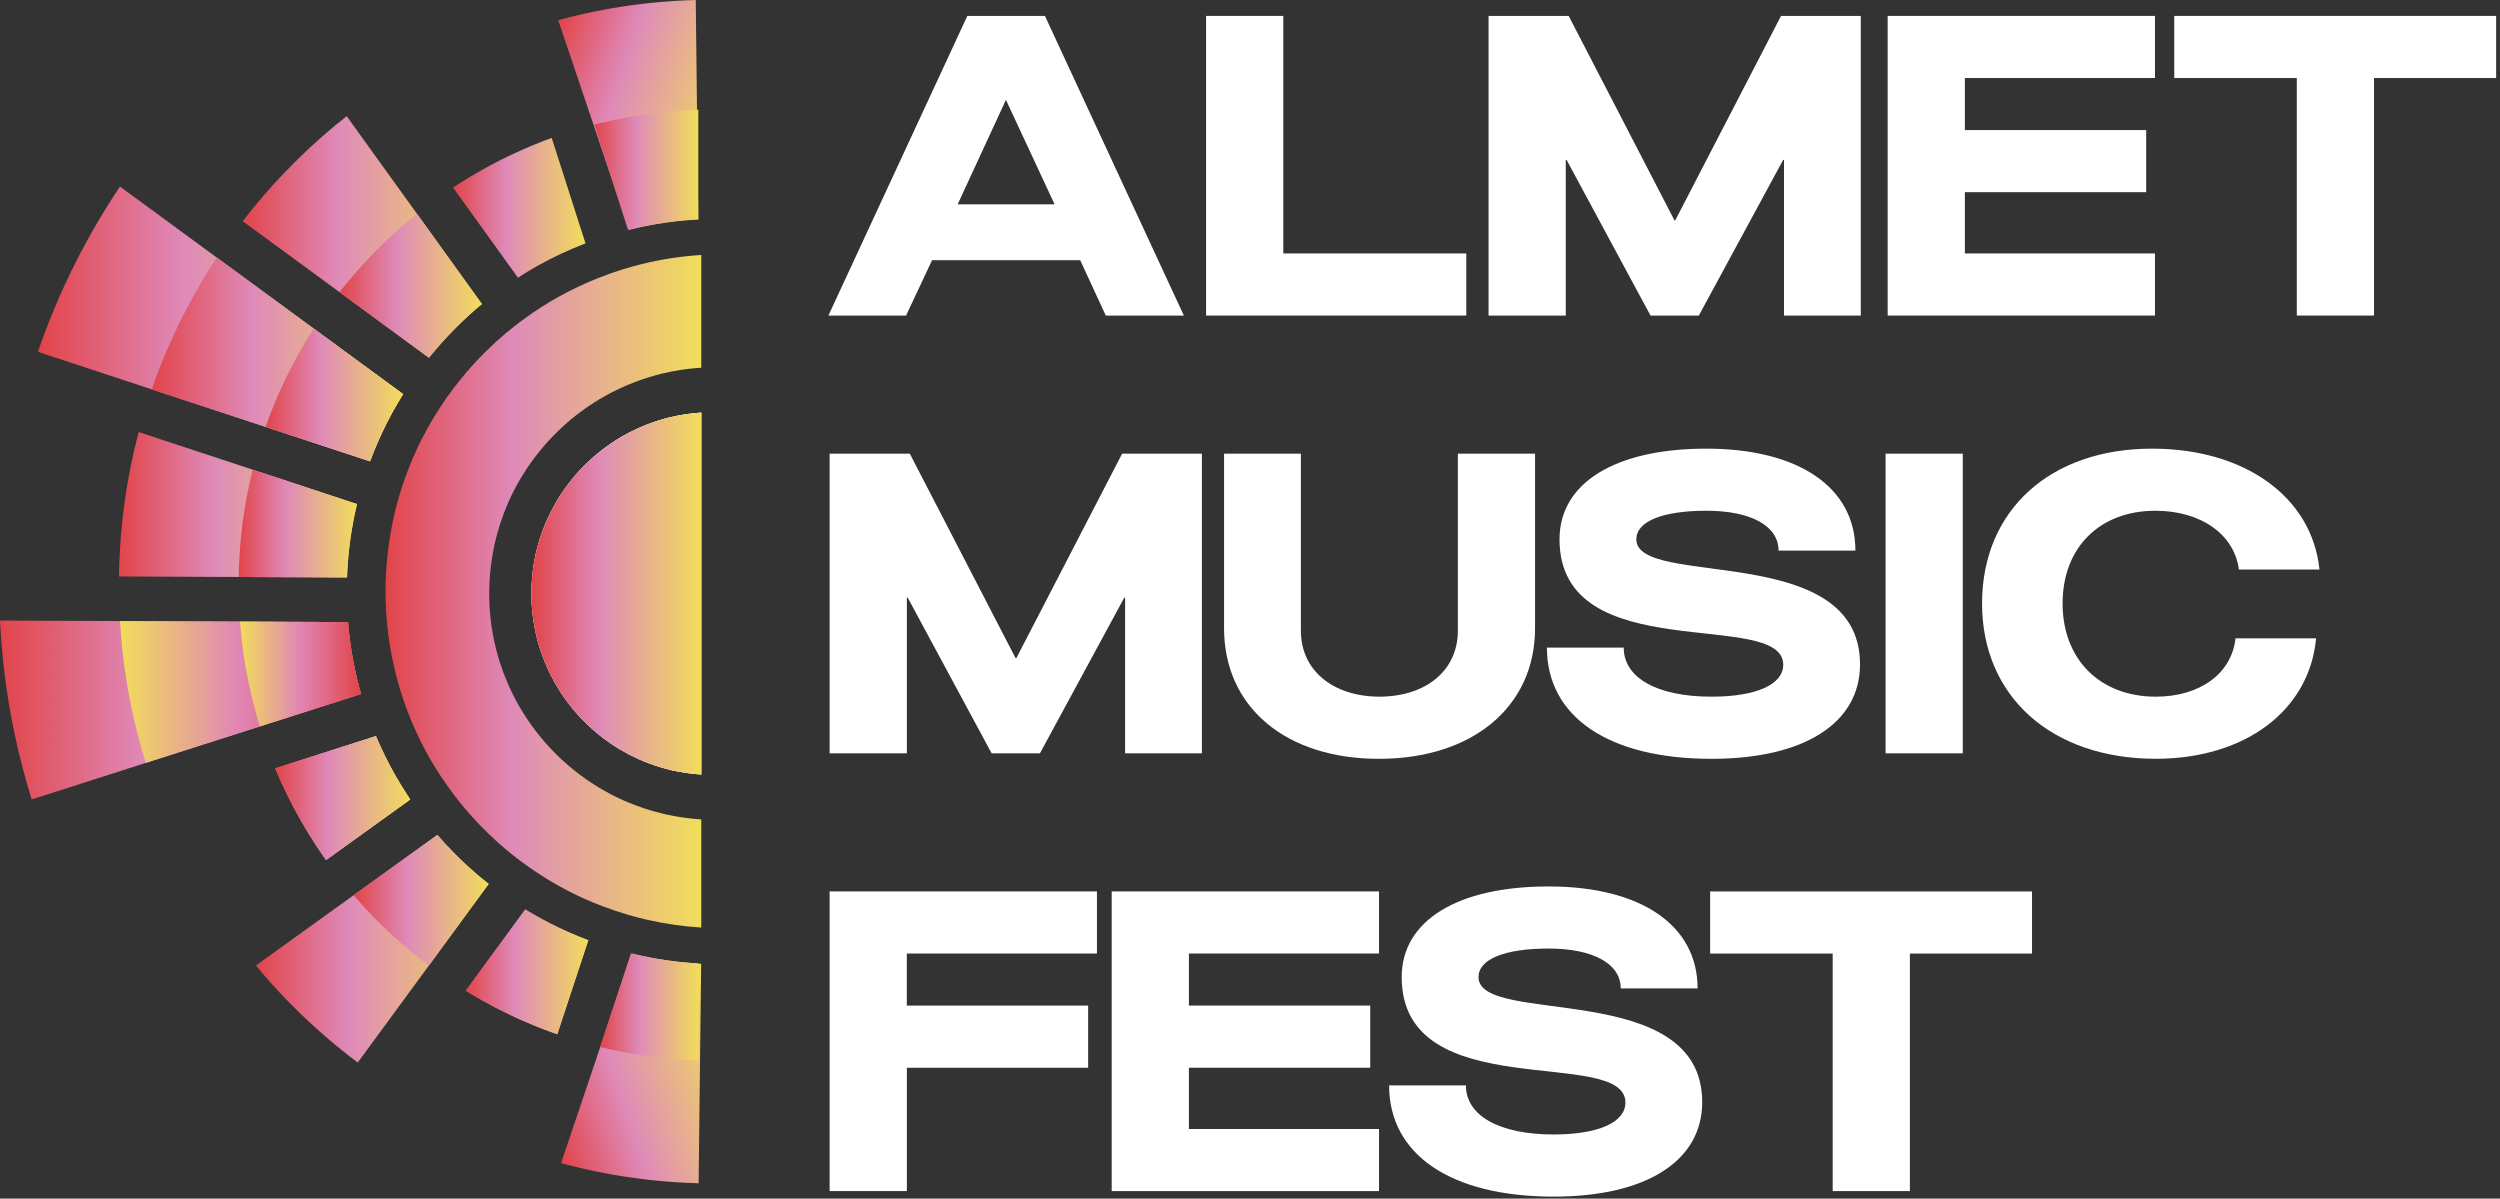 <?xml version="1.0" encoding="UTF-8"?> <svg xmlns="http://www.w3.org/2000/svg" width="438" height="210" viewBox="0 0 438 210" fill="none"><rect x="0" y="0" width="438" height="210" fill="#333333" stroke="none"/><path d="M62.89 120.237C63.007 120.685 63.132 121.134 63.267 121.582L45.544 127.259L25.552 133.654L5.552 140.058C4.978 138.246 4.458 136.408 3.973 134.551C1.857 126.524 0.52 118.192 0.045 109.609C0.027 109.313 0.018 109.017 0 108.721L21.023 108.81L42.055 108.909L60.971 108.99C61.285 112.802 61.921 116.577 62.89 120.237Z" fill="url(#paint0_linear_685_1044)"></path><path d="M70.622 69.051C70.308 69.554 70.003 70.065 69.698 70.576C69.061 71.652 68.433 72.8 67.823 73.993C66.702 76.2 65.698 78.487 64.837 80.828L46.531 74.791L26.584 68.217L6.646 61.643C8.548 56.091 10.826 50.719 13.463 45.553C14.602 43.328 15.804 41.122 17.068 38.97C18.324 36.835 19.634 34.745 21.024 32.691L37.975 45.122L54.953 57.562L70.622 69.051Z" fill="url(#paint1_linear_685_1044)"></path><path d="M71.867 140.066L57.131 150.677C56.494 149.789 55.884 148.892 55.283 147.977C54.387 146.587 53.517 145.17 52.691 143.726C51.023 140.793 49.526 137.752 48.207 134.613L65.858 128.963C66.862 131.34 68.001 133.654 69.275 135.896C69.894 136.972 70.576 138.093 71.311 139.223C71.499 139.501 71.679 139.788 71.867 140.066Z" fill="url(#paint2_linear_685_1044)"></path><path d="M62.89 120.237C63.007 120.685 63.132 121.134 63.267 121.582L45.544 127.26L25.553 133.654C25.077 132.166 24.647 130.668 24.252 129.152C22.53 122.605 21.436 115.806 21.023 108.811L42.056 108.909L60.971 108.99C61.285 112.802 61.922 116.578 62.89 120.237Z" fill="url(#paint3_linear_685_1044)"></path><path d="M44.288 82.289L62.54 88.308C62.397 88.935 62.253 89.572 62.119 90.236C61.374 93.814 60.926 97.483 60.8 101.169L41.822 101.088L20.844 100.999C20.933 94.191 21.687 87.554 23.014 81.123C23.4 79.303 23.821 77.491 24.297 75.697L44.288 82.289Z" fill="url(#paint4_linear_685_1044)"></path><path d="M70.621 69.052C70.307 69.554 70.002 70.066 69.698 70.577C69.061 71.653 68.433 72.801 67.823 73.994C66.702 76.2 65.697 78.487 64.836 80.828L46.531 74.792L26.584 68.218C28.145 63.716 30.01 59.357 32.145 55.15C33.095 53.303 34.1 51.464 35.149 49.67C36.055 48.128 36.997 46.612 37.974 45.123L54.953 57.563L70.621 69.052Z" fill="url(#paint5_linear_685_1044)"></path><path d="M71.867 140.066L57.131 150.677C56.494 149.789 55.884 148.892 55.283 147.977C54.387 146.587 53.517 145.17 52.691 143.726C51.023 140.793 49.526 137.752 48.207 134.613L65.858 128.963C66.862 131.34 68.001 133.654 69.275 135.896C69.894 136.972 70.576 138.093 71.311 139.223C71.499 139.501 71.679 139.788 71.867 140.066Z" fill="url(#paint6_linear_685_1044)"></path><path d="M75.133 169.171L62.675 186.158C60.083 184.221 57.59 182.158 55.195 179.988C53.652 178.588 52.146 177.144 50.684 175.656C48.639 173.575 46.684 171.404 44.836 169.153L61.949 156.839L76.631 146.273C77.519 147.314 78.451 148.327 79.411 149.305C80.317 150.22 81.259 151.135 82.227 152.005C83.322 153 84.452 153.951 85.618 154.866L75.133 169.171Z" fill="url(#paint7_linear_685_1044)"></path><path d="M103.07 164.731L97.635 181.198C93.868 179.889 90.236 178.31 86.738 176.499C85.267 175.727 83.814 174.92 82.397 174.059H82.388C82.119 173.898 81.85 173.736 81.59 173.575L92.03 159.332C92.2 159.449 92.379 159.547 92.55 159.655L93.303 160.103C94.155 160.597 95.043 161.09 95.958 161.565C98.263 162.758 100.64 163.825 103.07 164.731Z" fill="url(#paint8_linear_685_1044)"></path><path d="M122.847 168.858L122.64 186.195L122.398 207.307C117.34 207.173 112.326 206.671 107.402 205.81C105.339 205.451 103.303 205.029 101.285 204.536C100.29 204.303 99.285 204.052 98.299 203.774L105.052 183.764L110.703 167.037C110.9 167.1 111.097 167.136 111.295 167.19L112.147 167.387C113.106 167.602 114.102 167.799 115.116 167.979C117.672 168.418 120.264 168.723 122.856 168.849L122.847 168.858Z" fill="url(#paint9_linear_685_1044)"></path><path d="M122.345 38.45L122.138 21.113L121.896 0C116.838 0.135 111.824 0.637 106.9 1.498C104.837 1.857 102.802 2.278 100.784 2.771C99.788 3.005 98.784 3.256 97.797 3.534L104.55 23.543L110.201 40.27C110.398 40.208 110.595 40.172 110.793 40.118L111.645 39.921C112.605 39.705 113.6 39.508 114.614 39.329C117.17 38.889 119.762 38.584 122.354 38.459L122.345 38.45Z" fill="url(#paint10_linear_685_1044)"></path><path d="M75.15 62.683L59.482 51.185L42.522 38.754C44.217 36.556 45.992 34.431 47.849 32.377C49.248 30.834 50.692 29.328 52.181 27.875C54.89 25.211 57.751 22.7 60.737 20.35L73.052 37.453L84.433 53.266C83.007 54.44 81.644 55.669 80.343 56.952C79.411 57.858 78.505 58.808 77.635 59.768C76.774 60.71 75.949 61.687 75.15 62.683Z" fill="url(#paint11_linear_685_1044)"></path><path d="M64.837 80.828L46.531 74.792C47.751 71.33 49.186 67.975 50.836 64.747C51.59 63.267 52.388 61.805 53.222 60.379C53.778 59.428 54.361 58.486 54.953 57.562L70.622 69.052C70.308 69.554 70.003 70.065 69.698 70.576C69.061 71.653 68.433 72.801 67.823 73.993C66.702 76.2 65.698 78.487 64.837 80.828Z" fill="url(#paint12_linear_685_1044)"></path><path d="M60.8 101.169L41.822 101.088C41.903 95.742 42.495 90.522 43.553 85.455C43.778 84.388 44.02 83.338 44.289 82.289L62.54 88.307C62.397 88.935 62.253 89.572 62.119 90.236C61.374 93.814 60.926 97.482 60.8 101.169Z" fill="url(#paint13_linear_685_1044)"></path><path d="M63.266 121.583L45.544 127.261C45.176 126.104 44.844 124.938 44.539 123.754C43.275 118.964 42.431 114.004 42.055 108.91L60.97 108.991C61.284 112.803 61.921 116.579 62.889 120.238C63.006 120.686 63.132 121.135 63.266 121.583Z" fill="url(#paint14_linear_685_1044)"></path><path d="M71.867 140.066L57.131 150.677C56.494 149.789 55.884 148.892 55.283 147.977C54.387 146.587 53.517 145.17 52.691 143.726C51.023 140.793 49.526 137.752 48.207 134.613L65.858 128.963C66.862 131.34 68.001 133.654 69.275 135.896C69.894 136.972 70.576 138.093 71.311 139.223C71.499 139.501 71.679 139.788 71.867 140.066Z" fill="url(#paint15_linear_685_1044)"></path><path d="M85.616 154.866L75.132 169.171C73.087 167.646 71.114 166.014 69.212 164.292C67.983 163.18 66.781 162.023 65.616 160.839C64.351 159.547 63.122 158.211 61.947 156.839L76.629 146.273C77.517 147.314 78.45 148.327 79.41 149.305C80.316 150.22 81.257 151.135 82.226 152.005C83.32 153 84.45 153.951 85.616 154.866Z" fill="url(#paint16_linear_685_1044)"></path><path d="M103.07 164.731L97.635 181.198C93.868 179.889 90.236 178.31 86.738 176.499C85.267 175.727 83.814 174.92 82.397 174.059H82.388C82.119 173.898 81.85 173.736 81.59 173.575L92.03 159.332C92.2 159.449 92.379 159.547 92.55 159.655L93.303 160.103C94.155 160.597 95.043 161.09 95.958 161.565C98.263 162.758 100.64 163.825 103.07 164.731Z" fill="url(#paint17_linear_685_1044)"></path><path d="M75.151 62.685L59.482 51.187C60.72 49.608 62.012 48.074 63.357 46.585C64.469 45.357 65.626 44.155 66.81 42.998C68.792 41.052 70.882 39.195 73.052 37.455L84.434 53.267C83.008 54.442 81.645 55.671 80.344 56.953C79.411 57.859 78.505 58.81 77.635 59.77C76.775 60.711 75.949 61.689 75.151 62.685Z" fill="url(#paint18_linear_685_1044)"></path><path d="M90.739 48.647L79.375 32.862C79.671 32.665 79.967 32.467 80.263 32.279C81.662 31.382 83.079 30.521 84.541 29.714C88.398 27.552 92.443 25.696 96.658 24.162L102.578 42.638C99.707 43.741 96.909 45.042 94.237 46.539C93.133 47.158 92.003 47.831 90.882 48.557C90.837 48.584 90.783 48.62 90.739 48.647Z" fill="url(#paint19_linear_685_1044)"></path><path d="M122.344 168.785V185.79C116.999 185.628 111.797 184.947 106.738 183.808C106.2 183.682 105.662 183.557 105.133 183.422L110.532 167.045C110.891 167.126 111.259 167.215 111.635 167.296C115.133 168.085 118.73 168.588 122.344 168.785Z" fill="url(#paint20_linear_685_1044)"></path><path d="M122.345 19.211V38.386C118.345 38.611 114.344 39.203 110.443 40.162C110.3 40.198 110.156 40.234 110.021 40.27L104.129 21.848C104.488 21.749 104.846 21.659 105.214 21.57C110.739 20.206 116.461 19.399 122.345 19.211Z" fill="url(#paint21_linear_685_1044)"></path><path d="M117.26 73.141C119.107 72.693 120.991 72.406 122.865 72.289V135.69C121.17 135.583 119.484 135.34 117.843 134.982C117.753 134.955 117.663 134.937 117.574 134.919C117.027 134.784 116.506 134.65 116.004 134.506C115.179 134.264 114.354 133.986 113.547 133.681C112.417 133.251 111.305 132.748 110.228 132.192C109.654 131.887 109.089 131.574 108.578 131.269H108.551L108.237 131.062C107.152 130.39 106.103 129.663 105.098 128.856C104.569 128.434 104.049 127.995 103.546 127.538C103.08 127.116 102.614 126.668 102.174 126.219C101.78 125.815 101.385 125.394 101.017 124.972C100.084 123.923 99.223 122.802 98.452 121.636C98.38 121.528 98.309 121.43 98.237 121.322C97.878 120.766 97.546 120.228 97.241 119.699C96.676 118.694 96.156 117.663 95.708 116.604C95.322 115.725 94.972 114.82 94.676 113.905C94.542 113.501 94.407 113.071 94.29 112.64C94.237 112.461 94.192 112.272 94.138 112.084C93.699 110.398 93.385 108.658 93.232 106.909C93.196 106.541 93.169 106.165 93.142 105.788C93.116 105.178 93.098 104.577 93.098 103.994V103.887C93.098 103.492 93.107 103.097 93.125 102.703C93.196 100.945 93.412 99.196 93.761 97.492C93.815 97.267 93.86 97.043 93.905 96.828C94.004 96.415 94.093 96.03 94.201 95.644C94.47 94.684 94.775 93.734 95.134 92.801C95.537 91.707 96.013 90.639 96.533 89.608C96.838 89.016 97.143 88.46 97.448 87.931C97.555 87.751 97.654 87.581 97.761 87.411C98.497 86.209 99.313 85.061 100.201 83.975C100.551 83.536 100.928 83.097 101.313 82.675C101.735 82.209 102.174 81.751 102.632 81.312C103.206 80.738 103.815 80.182 104.443 79.662C105.493 78.782 106.605 77.966 107.762 77.222C107.78 77.204 107.816 77.186 107.834 77.168C108.354 76.836 108.874 76.522 109.385 76.244C110.632 75.554 111.932 74.935 113.26 74.415C113.977 74.128 114.704 73.877 115.439 73.652C116.022 73.464 116.632 73.294 117.26 73.141Z" fill="url(#paint22_linear_685_1044)"></path><path d="M122.865 44.674V64.423C120.524 64.567 118.174 64.917 115.869 65.482C115.089 65.679 114.318 65.885 113.6 66.118C112.676 66.397 111.771 66.719 110.874 67.078C109.214 67.724 107.591 68.495 106.039 69.356C105.403 69.706 104.757 70.101 104.102 70.513C104.075 70.531 104.039 70.558 104.012 70.576C102.56 71.5 101.178 72.522 99.869 73.617C99.089 74.271 98.326 74.962 97.609 75.679C97.044 76.235 96.488 76.8 95.958 77.383C95.483 77.913 95.017 78.451 94.577 79.007C93.465 80.361 92.452 81.796 91.537 83.294C91.393 83.509 91.268 83.724 91.133 83.949C90.756 84.603 90.371 85.303 89.994 86.029C89.339 87.321 88.756 88.657 88.245 90.021C87.806 91.187 87.42 92.371 87.088 93.572C86.954 94.057 86.837 94.541 86.72 95.052C86.658 95.321 86.604 95.599 86.541 95.886C86.102 98.012 85.832 100.191 85.743 102.38C85.725 102.873 85.707 103.366 85.707 103.86V103.994C85.707 104.721 85.734 105.474 85.77 106.236C85.797 106.703 85.832 107.169 85.868 107.636C86.066 109.824 86.451 111.985 87.007 114.102C87.07 114.335 87.133 114.56 87.205 114.793C87.348 115.331 87.51 115.86 87.68 116.371C88.048 117.51 88.478 118.631 88.963 119.735C89.528 121.053 90.174 122.345 90.882 123.6C91.259 124.255 91.68 124.937 92.12 125.618C92.209 125.753 92.299 125.887 92.398 126.022C93.357 127.475 94.434 128.865 95.591 130.183C96.057 130.713 96.541 131.233 97.035 131.735C97.591 132.3 98.165 132.856 98.748 133.385C99.376 133.959 100.03 134.506 100.694 135.036C101.941 136.031 103.25 136.946 104.604 137.78L104.999 138.022L105.026 138.04C105.672 138.426 106.371 138.811 107.089 139.197C108.434 139.897 109.824 140.516 111.241 141.045C112.246 141.43 113.268 141.78 114.3 142.076C114.928 142.256 115.573 142.426 116.255 142.587C116.372 142.614 116.488 142.641 116.596 142.668C118.65 143.125 120.748 143.43 122.865 143.565V162.507C119.717 162.31 116.587 161.862 113.537 161.18C113.367 161.144 113.197 161.099 113.026 161.063C112.013 160.821 111.053 160.57 110.12 160.301C108.578 159.852 107.053 159.341 105.555 158.767C103.447 157.969 101.385 157.045 99.376 156.005C98.308 155.44 97.268 154.857 96.308 154.283L96.272 154.265L95.68 153.897C93.662 152.659 91.716 151.296 89.851 149.807C88.864 149.027 87.895 148.211 86.963 147.359C86.093 146.57 85.232 145.735 84.406 144.901C83.671 144.148 82.954 143.377 82.263 142.587C80.532 140.632 78.935 138.551 77.5 136.39C77.357 136.193 77.222 135.995 77.097 135.798C76.433 134.775 75.805 133.762 75.249 132.784C74.191 130.919 73.231 128.999 72.388 127.035C71.671 125.394 71.034 123.717 70.478 122.022C70.227 121.259 69.984 120.47 69.769 119.672C69.662 119.331 69.572 118.99 69.482 118.64C68.657 115.501 68.083 112.272 67.787 109.017C67.724 108.326 67.671 107.627 67.635 106.936C67.581 105.806 67.545 104.685 67.545 103.591V103.402C67.545 102.667 67.563 101.931 67.599 101.196C67.724 97.931 68.128 94.684 68.783 91.518C68.872 91.097 68.962 90.684 69.052 90.281C69.222 89.518 69.401 88.801 69.599 88.083C70.092 86.29 70.666 84.523 71.321 82.792C72.083 80.756 72.953 78.774 73.931 76.854C74.487 75.769 75.061 74.729 75.626 73.751C75.823 73.419 76.012 73.096 76.218 72.773C77.581 70.549 79.097 68.415 80.747 66.397C81.402 65.571 82.102 64.764 82.81 63.975C83.59 63.114 84.415 62.262 85.258 61.437C86.335 60.369 87.465 59.347 88.631 58.369C90.577 56.737 92.64 55.221 94.793 53.84C94.837 53.813 94.891 53.777 94.936 53.75C95.905 53.132 96.864 52.548 97.815 52.028C100.129 50.737 102.542 49.598 105.017 48.629C106.353 48.1 107.699 47.625 109.071 47.203C110.147 46.862 111.286 46.548 112.452 46.261C115.878 45.418 119.376 44.889 122.865 44.674Z" fill="url(#paint23_linear_685_1044)"></path><path d="M183.073 2.789L207.415 55.293H193.737L189.253 45.589H163.297L158.741 55.293H145.135L169.476 2.789H183.082H183.073ZM184.768 35.804L176.239 17.498L167.781 35.804H184.768Z" fill="white"></path><path d="M256.896 55.284H211.307V2.789H224.832V44.405H256.896V55.284Z" fill="white"></path><path d="M274.833 2.789L293.363 38.602H293.506L312.036 2.789H326.01V55.293H312.556V28.01H312.413L297.632 55.293H289.174L274.465 28.01H274.322V55.293H260.797V2.789H274.842H274.833Z" fill="white"></path><path d="M376.012 33.669H344.244V44.405H377.554V55.284H330.719V2.789H377.554V13.668H344.244V22.79H376.012V33.669Z" fill="white"></path><path d="M437.324 13.668H415.924V55.284H402.399V13.668H380.928V2.789H437.324V13.668Z" fill="white"></path><path d="M159.395 79.482L177.925 115.295H178.068L196.598 79.482H210.571V131.986H197.118V104.703H196.975L182.194 131.986H173.736L159.027 104.703H158.884V131.986H145.35V79.482H159.395Z" fill="white"></path><path d="M214.464 79.482H227.917V110.515C227.917 117.349 233.362 121.986 241.595 122.058C249.9 122.058 255.416 117.421 255.416 110.515V79.482H268.941V110.075C268.941 123.825 257.981 132.946 241.586 132.946C225.191 132.946 214.455 123.825 214.455 110.075V79.482H214.464Z" fill="white"></path><path d="M325.059 96.47H311.606C311.606 92.129 306.754 89.483 298.96 89.483C291.166 89.483 286.681 91.393 286.681 94.487C286.681 103.16 325.875 94.631 325.875 116.398C325.875 126.695 316.099 132.946 299.848 132.946C281.829 132.946 271.021 125.592 271.021 113.457H284.475C284.475 118.748 290.287 122.058 299.848 122.058C307.713 122.058 312.422 119.923 312.422 116.47C312.422 106.47 273.228 117.277 273.228 94.487C273.228 84.631 282.932 78.603 298.96 78.603C314.987 78.603 325.068 85.294 325.068 96.47H325.059Z" fill="white"></path><path d="M343.877 79.482V131.986H330.352V79.482H343.877Z" fill="white"></path><path d="M377.698 132.937C359.464 132.937 347.258 122.058 347.258 105.734C347.258 89.411 359.169 78.603 377.035 78.603C393.286 78.603 405.053 87.061 406.372 99.779H392.255C391.448 93.6 385.564 89.483 377.618 89.483C367.841 89.483 361.366 95.949 361.366 105.734C361.366 115.52 367.913 122.058 377.689 122.058C385.412 122.058 390.999 118.013 391.663 111.833H405.78C404.605 124.479 393.358 132.937 377.689 132.937H377.698Z" fill="white"></path><path d="M190.652 187.065H158.884V208.68H145.35V156.176H192.185V167.055H158.875V176.176H190.643V187.056L190.652 187.065Z" fill="white"></path><path d="M240.062 187.065H208.295V197.8H241.605V208.68H194.77V156.176H241.605V167.055H208.295V176.176H240.062V187.056V187.065Z" fill="white"></path><path d="M297.409 173.171H283.955C283.955 168.83 279.103 166.184 271.309 166.184C263.515 166.184 259.031 168.094 259.031 171.189C259.031 179.862 298.225 171.332 298.225 193.1C298.225 203.396 288.449 209.647 272.197 209.647C254.179 209.647 243.371 202.293 243.371 190.158H256.824C256.824 195.449 262.636 198.759 272.197 198.759C280.063 198.759 284.772 196.624 284.772 193.171C284.772 183.171 245.577 193.979 245.577 171.189C245.577 161.332 255.282 155.305 271.309 155.305C287.337 155.305 297.418 161.995 297.418 173.171H297.409Z" fill="white"></path><path d="M356.012 167.063H334.612V208.679H321.087V167.063H299.615V156.184H356.012V167.063Z" fill="white"></path><path d="M122.865 72.289V135.69C121.17 135.583 119.484 135.34 117.843 134.982C117.753 134.955 117.663 134.937 117.574 134.919C117.027 134.784 116.506 134.65 116.004 134.506C115.179 134.264 114.354 133.986 113.547 133.681C112.417 133.251 111.305 132.748 110.228 132.192C109.654 131.887 109.089 131.574 108.578 131.269H108.551L108.237 131.062C107.152 130.39 106.103 129.663 105.098 128.856C104.569 128.434 104.049 127.995 103.546 127.538C103.08 127.116 102.614 126.668 102.174 126.219C101.78 125.815 101.385 125.394 101.017 124.972C100.084 123.923 99.223 122.802 98.452 121.636C98.38 121.528 98.309 121.43 98.237 121.322C97.878 120.766 97.546 120.228 97.241 119.699C96.676 118.694 96.156 117.663 95.708 116.604C95.322 115.725 94.972 114.82 94.676 113.905C94.542 113.501 94.407 113.071 94.29 112.64C94.237 112.461 94.192 112.272 94.138 112.084C93.699 110.398 93.385 108.658 93.232 106.909C93.196 106.541 93.169 106.165 93.142 105.788C93.116 105.178 93.098 104.577 93.098 103.994V103.887C93.098 103.492 93.107 103.097 93.125 102.703C93.196 100.945 93.412 99.196 93.761 97.492C93.815 97.267 93.86 97.043 93.905 96.828C94.004 96.415 94.093 96.03 94.201 95.644C94.47 94.684 94.775 93.734 95.134 92.801C95.537 91.707 96.013 90.639 96.533 89.608C96.838 89.016 97.143 88.46 97.448 87.931C97.555 87.751 97.654 87.581 97.761 87.411C98.497 86.209 99.313 85.061 100.201 83.975C100.551 83.536 100.928 83.097 101.313 82.675C101.735 82.209 102.174 81.751 102.632 81.312C103.206 80.738 103.815 80.182 104.443 79.662C105.493 78.782 106.605 77.966 107.762 77.222C107.78 77.204 107.816 77.186 107.834 77.168C108.354 76.836 108.874 76.522 109.385 76.244C110.632 75.554 111.932 74.935 113.26 74.415C113.977 74.128 114.704 73.877 115.439 73.652C116.022 73.464 116.632 73.294 117.26 73.141C119.107 72.693 120.991 72.406 122.865 72.289Z" fill="white"></path><path d="M122.865 72.289V135.69C121.17 135.583 119.484 135.34 117.843 134.982C117.753 134.955 117.663 134.937 117.574 134.919C117.027 134.784 116.506 134.65 116.004 134.506C115.179 134.264 114.354 133.986 113.547 133.681C112.417 133.251 111.305 132.748 110.228 132.192C109.654 131.887 109.089 131.574 108.578 131.269H108.551L108.237 131.062C107.152 130.39 106.103 129.663 105.098 128.856C104.569 128.434 104.049 127.995 103.546 127.538C103.08 127.116 102.614 126.668 102.174 126.219C101.78 125.815 101.385 125.394 101.017 124.972C100.084 123.923 99.223 122.802 98.452 121.636C98.38 121.528 98.309 121.43 98.237 121.322C97.878 120.766 97.546 120.228 97.241 119.699C96.676 118.694 96.156 117.663 95.708 116.604C95.322 115.725 94.972 114.82 94.676 113.905C94.542 113.501 94.407 113.071 94.29 112.64C94.237 112.461 94.192 112.272 94.138 112.084C93.699 110.398 93.385 108.658 93.232 106.909C93.196 106.541 93.169 106.165 93.142 105.788C93.116 105.178 93.098 104.577 93.098 103.994V103.887C93.098 103.492 93.107 103.097 93.125 102.703C93.196 100.945 93.412 99.196 93.761 97.492C93.815 97.267 93.86 97.043 93.905 96.828C94.004 96.415 94.093 96.03 94.201 95.644C94.47 94.684 94.775 93.734 95.134 92.801C95.537 91.707 96.013 90.639 96.533 89.608C96.838 89.016 97.143 88.46 97.448 87.931C97.555 87.751 97.654 87.581 97.761 87.411C98.497 86.209 99.313 85.061 100.201 83.975C100.551 83.536 100.928 83.097 101.313 82.675C101.735 82.209 102.174 81.751 102.632 81.312C103.206 80.738 103.815 80.182 104.443 79.662C105.493 78.782 106.605 77.966 107.762 77.222C107.78 77.204 107.816 77.186 107.834 77.168C108.354 76.836 108.874 76.522 109.385 76.244C110.632 75.554 111.932 74.935 113.26 74.415C113.977 74.128 114.704 73.877 115.439 73.652C116.022 73.464 116.632 73.294 117.26 73.141C119.107 72.693 120.991 72.406 122.865 72.289Z" fill="url(#paint24_linear_685_1044)"></path><defs><linearGradient id="paint0_linear_685_1044" x1="0" y1="124.389" x2="63.267" y2="124.389" gradientUnits="userSpaceOnUse"><stop stop-color="#E14449"></stop><stop offset="0.4" stop-color="#DF8AB9"></stop><stop offset="1" stop-color="#F1DD5B"></stop></linearGradient><linearGradient id="paint1_linear_685_1044" x1="6.646" y1="56.755" x2="70.622" y2="56.755" gradientUnits="userSpaceOnUse"><stop stop-color="#E14449"></stop><stop offset="0.4" stop-color="#DF8AB9"></stop><stop offset="1" stop-color="#F1DD5B"></stop></linearGradient><linearGradient id="paint2_linear_685_1044" x1="48.207" y1="139.815" x2="71.867" y2="139.815" gradientUnits="userSpaceOnUse"><stop stop-color="#E14449"></stop><stop offset="0.4" stop-color="#DF8AB9"></stop><stop offset="1" stop-color="#F1DD5B"></stop></linearGradient><linearGradient id="paint3_linear_685_1044" x1="63.267" y1="121.232" x2="21.023" y2="121.232" gradientUnits="userSpaceOnUse"><stop stop-color="#E04448"></stop><stop offset="0.51" stop-color="#E186B4"></stop><stop offset="1" stop-color="#F1DD5B"></stop></linearGradient><linearGradient id="paint4_linear_685_1044" x1="20.844" y1="88.433" x2="62.54" y2="88.433" gradientUnits="userSpaceOnUse"><stop stop-color="#E14449"></stop><stop offset="0.4" stop-color="#DF8AB9"></stop><stop offset="1" stop-color="#F1DD5B"></stop></linearGradient><linearGradient id="paint5_linear_685_1044" x1="26.584" y1="62.971" x2="70.621" y2="62.971" gradientUnits="userSpaceOnUse"><stop stop-color="#E14449"></stop><stop offset="0.4" stop-color="#DF8AB9"></stop><stop offset="1" stop-color="#F1DD5B"></stop></linearGradient><linearGradient id="paint6_linear_685_1044" x1="48.207" y1="139.815" x2="71.867" y2="139.815" gradientUnits="userSpaceOnUse"><stop stop-color="#E14449"></stop><stop offset="0.4" stop-color="#DF8AB9"></stop><stop offset="1" stop-color="#F1DD5B"></stop></linearGradient><linearGradient id="paint7_linear_685_1044" x1="44.836" y1="166.211" x2="85.618" y2="166.211" gradientUnits="userSpaceOnUse"><stop stop-color="#E14449"></stop><stop offset="0.4" stop-color="#DF8AB9"></stop><stop offset="1" stop-color="#F1DD5B"></stop></linearGradient><linearGradient id="paint8_linear_685_1044" x1="81.59" y1="170.265" x2="103.07" y2="170.265" gradientUnits="userSpaceOnUse"><stop stop-color="#E14449"></stop><stop offset="0.4" stop-color="#DF8AB9"></stop><stop offset="1" stop-color="#F1DD5B"></stop></linearGradient><linearGradient id="paint9_linear_685_1044" x1="95.17" y1="193.95" x2="127.549" y2="183.691" gradientUnits="userSpaceOnUse"><stop stop-color="#E14449"></stop><stop offset="0.4" stop-color="#DF8AB9"></stop><stop offset="1" stop-color="#F1DD5B"></stop></linearGradient><linearGradient id="paint10_linear_685_1044" x1="94.659" y1="13.36" x2="127.038" y2="23.619" gradientUnits="userSpaceOnUse"><stop stop-color="#E14449"></stop><stop offset="0.4" stop-color="#DF8AB9"></stop><stop offset="1" stop-color="#F1DD5B"></stop></linearGradient><linearGradient id="paint11_linear_685_1044" x1="42.522" y1="41.516" x2="84.433" y2="41.516" gradientUnits="userSpaceOnUse"><stop stop-color="#E14449"></stop><stop offset="0.4" stop-color="#DF8AB9"></stop><stop offset="1" stop-color="#F1DD5B"></stop></linearGradient><linearGradient id="paint12_linear_685_1044" x1="46.531" y1="69.195" x2="70.622" y2="69.195" gradientUnits="userSpaceOnUse"><stop stop-color="#E14449"></stop><stop offset="0.4" stop-color="#DF8AB9"></stop><stop offset="1" stop-color="#F1DD5B"></stop></linearGradient><linearGradient id="paint13_linear_685_1044" x1="41.822" y1="91.724" x2="62.54" y2="91.724" gradientUnits="userSpaceOnUse"><stop stop-color="#E14449"></stop><stop offset="0.4" stop-color="#DF8AB9"></stop><stop offset="1" stop-color="#F1DD5B"></stop></linearGradient><linearGradient id="paint14_linear_685_1044" x1="63.266" y1="118.085" x2="42.055" y2="118.085" gradientUnits="userSpaceOnUse"><stop stop-color="#E04448"></stop><stop offset="0.51" stop-color="#E186B4"></stop><stop offset="1" stop-color="#F1DD5B"></stop></linearGradient><linearGradient id="paint15_linear_685_1044" x1="48.207" y1="139.815" x2="71.867" y2="139.815" gradientUnits="userSpaceOnUse"><stop stop-color="#E14449"></stop><stop offset="0.4" stop-color="#DF8AB9"></stop><stop offset="1" stop-color="#F1DD5B"></stop></linearGradient><linearGradient id="paint16_linear_685_1044" x1="61.947" y1="157.718" x2="85.616" y2="157.718" gradientUnits="userSpaceOnUse"><stop stop-color="#E14449"></stop><stop offset="0.4" stop-color="#DF8AB9"></stop><stop offset="1" stop-color="#F1DD5B"></stop></linearGradient><linearGradient id="paint17_linear_685_1044" x1="81.59" y1="170.265" x2="103.07" y2="170.265" gradientUnits="userSpaceOnUse"><stop stop-color="#E14449"></stop><stop offset="0.4" stop-color="#DF8AB9"></stop><stop offset="1" stop-color="#F1DD5B"></stop></linearGradient><linearGradient id="paint18_linear_685_1044" x1="59.482" y1="50.065" x2="84.434" y2="50.065" gradientUnits="userSpaceOnUse"><stop stop-color="#E14449"></stop><stop offset="0.4" stop-color="#DF8AB9"></stop><stop offset="1" stop-color="#F1DD5B"></stop></linearGradient><linearGradient id="paint19_linear_685_1044" x1="79.375" y1="36.405" x2="102.578" y2="36.405" gradientUnits="userSpaceOnUse"><stop stop-color="#E14449"></stop><stop offset="0.4" stop-color="#DF8AB9"></stop><stop offset="1" stop-color="#F1DD5B"></stop></linearGradient><linearGradient id="paint20_linear_685_1044" x1="105.133" y1="176.417" x2="122.344" y2="176.417" gradientUnits="userSpaceOnUse"><stop stop-color="#E14449"></stop><stop offset="0.4" stop-color="#DF8AB9"></stop><stop offset="1" stop-color="#F1DD5B"></stop></linearGradient><linearGradient id="paint21_linear_685_1044" x1="104.129" y1="29.74" x2="122.345" y2="29.74" gradientUnits="userSpaceOnUse"><stop stop-color="#E14449"></stop><stop offset="0.4" stop-color="#DF8AB9"></stop><stop offset="1" stop-color="#F1DD5B"></stop></linearGradient><linearGradient id="paint22_linear_685_1044" x1="93.098" y1="103.985" x2="122.865" y2="103.985" gradientUnits="userSpaceOnUse"><stop stop-color="#E14449"></stop><stop offset="0.4" stop-color="#DF8AB9"></stop><stop offset="1" stop-color="#F1DD5B"></stop></linearGradient><linearGradient id="paint23_linear_685_1044" x1="67.545" y1="103.591" x2="122.865" y2="103.591" gradientUnits="userSpaceOnUse"><stop stop-color="#E14449"></stop><stop offset="0.4" stop-color="#DF8AB9"></stop><stop offset="1" stop-color="#F1DD5B"></stop></linearGradient><linearGradient id="paint24_linear_685_1044" x1="93.098" y1="103.985" x2="122.865" y2="103.985" gradientUnits="userSpaceOnUse"><stop stop-color="#E14449"></stop><stop offset="0.4" stop-color="#DF8AB9"></stop><stop offset="1" stop-color="#F1DD5B"></stop></linearGradient></defs></svg> 